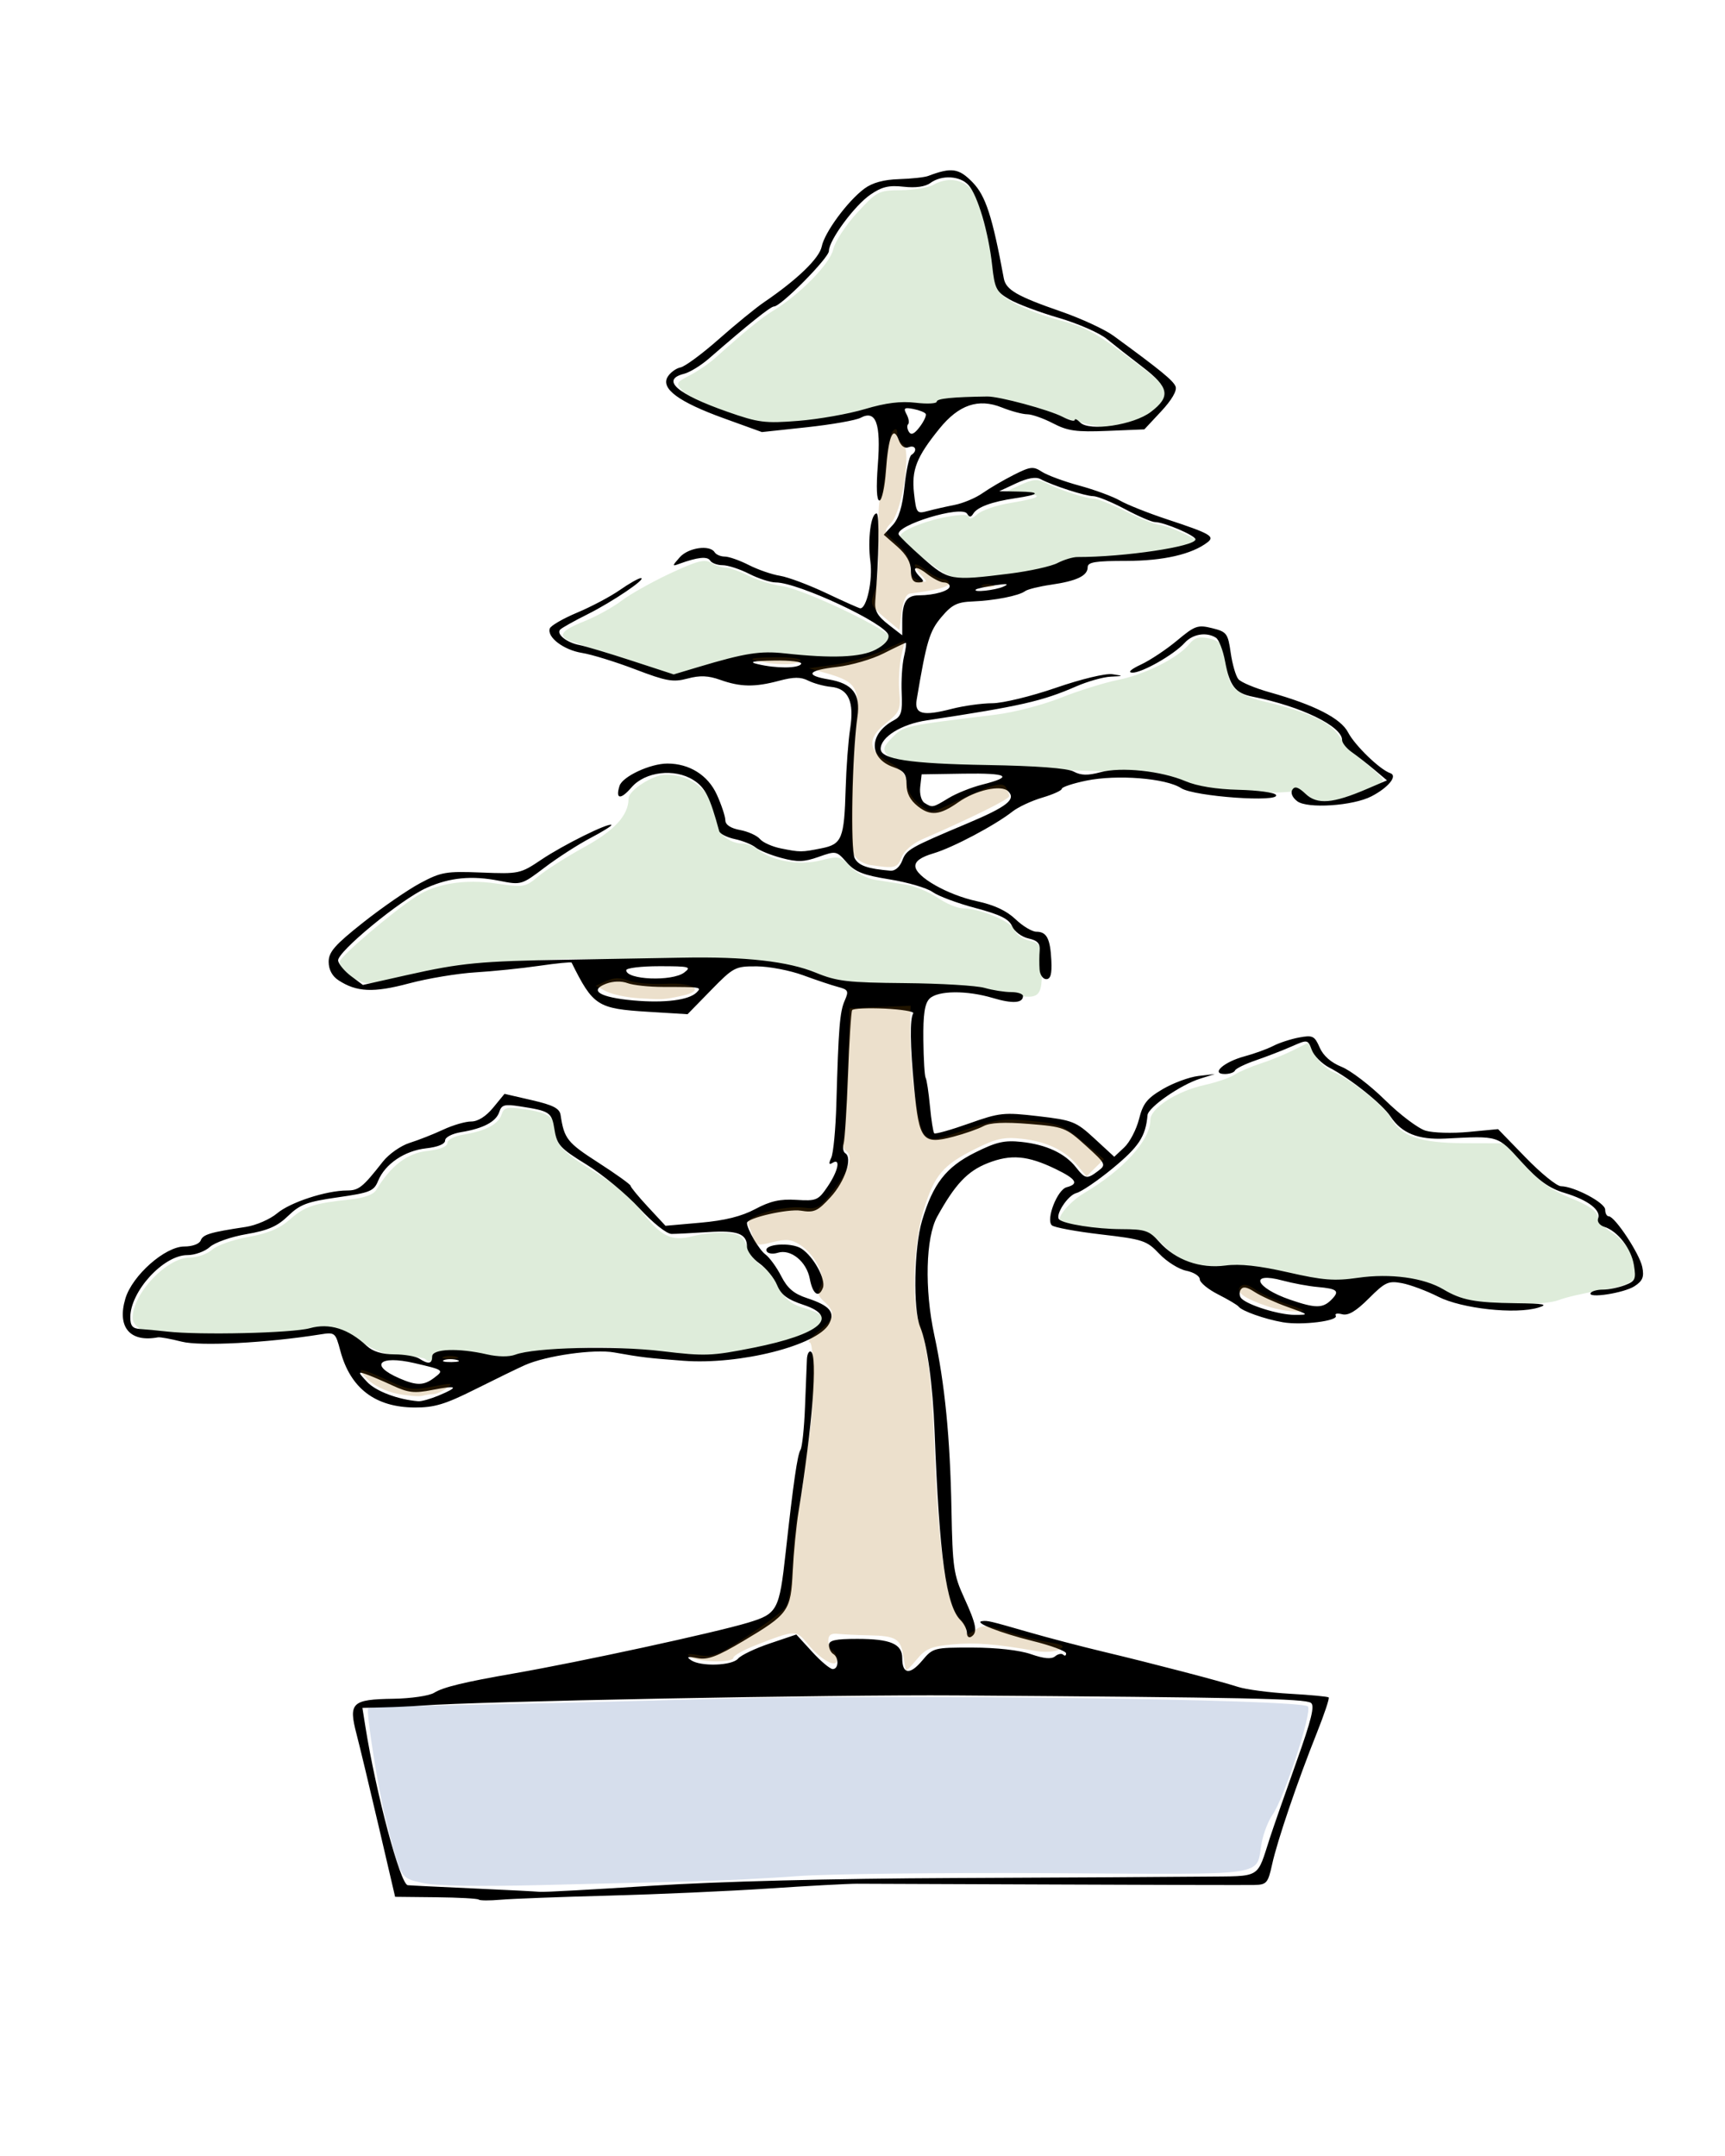 <?xml version="1.0" encoding="UTF-8" standalone="no"?>
<!-- Created with Inkscape (http://www.inkscape.org/) -->
<svg
   xmlns:dc="http://purl.org/dc/elements/1.1/"
   xmlns:cc="http://web.resource.org/cc/"
   xmlns:rdf="http://www.w3.org/1999/02/22-rdf-syntax-ns#"
   xmlns:svg="http://www.w3.org/2000/svg"
   xmlns="http://www.w3.org/2000/svg"
   xmlns:sodipodi="http://sodipodi.sourceforge.net/DTD/sodipodi-0.dtd"
   xmlns:inkscape="http://www.inkscape.org/namespaces/inkscape"
   width="400"
   height="500"
   id="svg8414"
   sodipodi:version="0.32"
   inkscape:version="0.44"
   sodipodi:docbase="/home/simon/svg"
   sodipodi:docname="Bonsai streng aufrechte Form.svg"
   version="1.0">
  <defs
     id="defs8416" />
  <sodipodi:namedview
     id="base"
     pagecolor="#ffffff"
     bordercolor="#666666"
     borderopacity="1.0"
     inkscape:pageopacity="0.0"
     inkscape:pageshadow="2"
     inkscape:zoom="1"
     inkscape:cx="207.81484"
     inkscape:cy="75.352884"
     inkscape:document-units="px"
     inkscape:current-layer="layer1"
     inkscape:window-width="1016"
     inkscape:window-height="709"
     inkscape:window-x="0"
     inkscape:window-y="0"
     height="500px"
     width="400px" />
  <g
     inkscape:label="Ebene 1"
     inkscape:groupmode="layer"
     id="layer1">
    <path
       style="opacity:0.2;fill:#5aa046;fill-opacity:1"
       d="M 98.583,315.148 C 98.308,314.872 95.87,314.549 93.166,314.43 C 89.469,314.267 87.015,313.379 83.272,310.851 C 79.336,308.193 77.66,307.616 75.272,308.099 C 73.61,308.435 66.422,309.188 59.298,309.772 C 49.347,310.589 45.484,310.55 42.623,309.606 C 40.574,308.93 38.186,308.65 37.316,308.984 C 34.732,309.976 30.75,307.937 30.75,305.623 C 30.75,300.025 38.675,291.648 43.97,291.648 C 45.703,291.648 48.05,290.822 49.186,289.813 C 50.321,288.804 54.09,287.476 57.562,286.862 C 62.093,286.061 64.823,284.913 67.238,282.793 C 70.718,279.737 72.761,279.062 81.25,278.161 C 84.424,277.825 86.615,277.021 87.25,275.959 C 90.594,270.368 94.411,267.44 99.034,266.919 C 102.014,266.583 103.75,265.9 103.75,265.063 C 103.75,264.309 105.365,263.473 107.5,263.121 C 112.613,262.28 115.601,260.693 116.316,258.439 C 116.835,256.806 117.547,256.642 121.583,257.225 C 127.12,258.026 128.75,259.13 128.75,262.079 C 128.75,265.399 130.704,267.435 138.257,271.987 C 142.294,274.42 146.575,278.017 148.567,280.648 C 153.173,286.734 155.717,288.003 160.646,286.676 C 162.779,286.101 166.219,285.748 168.29,285.89 C 171.476,286.108 172.261,286.642 173.4,289.362 C 174.141,291.13 175.598,293.031 176.638,293.588 C 177.678,294.145 179.409,296.296 180.485,298.369 C 181.876,301.05 183.423,302.427 185.845,303.143 C 193.231,305.323 193.026,307.022 184.969,310.416 C 176.352,314.044 165.286,315.168 153.053,313.655 C 139.853,312.024 137.511,312.016 126.75,313.572 C 116.615,315.037 118.067,314.996 108.5,314.089 C 102.912,313.559 100.75,313.674 100.75,314.501 C 100.75,315.672 99.485,316.049 98.583,315.148 z M 340.75,301.779 C 339.375,301.432 336.781,300.345 334.986,299.365 C 329.918,296.597 323.338,295.756 315.224,296.84 C 308.94,297.68 306.869,297.527 300.378,295.747 C 295.352,294.368 290.23,293.726 285.029,293.824 C 276.542,293.984 273.929,293.088 269.491,288.5 C 267.118,286.047 265.967,285.648 261.256,285.648 C 256.874,285.648 247.571,284.057 245.919,283.026 C 244.919,282.402 248.187,278.588 251.289,276.757 C 260.468,271.341 266.75,264.416 266.75,259.712 C 266.75,257.006 272.882,253.047 279.25,251.641 C 282,251.034 285.15,249.955 286.25,249.244 C 287.35,248.533 290.05,247.372 292.25,246.664 C 294.45,245.956 297.84,244.579 299.783,243.603 L 303.317,241.828 L 304.992,244.747 C 305.914,246.352 307.774,248.087 309.127,248.601 C 312.844,250.014 321.083,256.561 322.525,259.248 C 324.833,263.546 329.329,265.09 339.627,265.12 L 349.003,265.148 L 353.627,270.302 C 356.962,274.02 359.921,276.124 364.25,277.858 C 368.378,279.512 370.34,280.869 370.537,282.208 C 370.695,283.278 372.154,284.917 373.779,285.85 C 375.404,286.782 377.507,289.168 378.453,291.151 C 380.943,296.374 379.566,297.902 371.145,299.258 C 367.353,299.869 362.983,300.882 361.435,301.508 C 358.498,302.697 345.077,302.873 340.75,301.779 z M 236.25,230.938 C 235.15,230.765 232,230.185 229.25,229.649 C 226.5,229.112 217.5,228.482 209.25,228.248 C 198.084,227.93 193.228,227.385 190.25,226.113 C 186.07,224.327 175.098,222.515 168.25,222.479 C 166.05,222.467 158.625,222.457 151.75,222.455 C 144.875,222.454 136.775,222.423 133.75,222.387 C 124.069,222.271 103.51,224.455 95.039,226.5 C 90.523,227.589 85.798,228.23 84.539,227.923 C 81.703,227.233 78.75,224.759 78.75,223.074 C 78.75,221.919 90.726,211.675 96.495,207.896 C 101.033,204.922 107.722,203.833 114.978,204.886 C 121.473,205.828 121.816,205.77 124.861,203.208 C 126.595,201.749 131.343,198.727 135.412,196.495 C 142.54,192.583 145.75,189.07 145.75,185.183 C 145.75,183.3 151.414,179.657 154.351,179.652 C 158.998,179.643 162.82,181.865 164.786,185.718 C 165.866,187.836 166.75,190.47 166.75,191.573 C 166.75,193.689 169.444,195.648 172.356,195.648 C 173.311,195.648 174.803,196.245 175.671,196.975 C 178.836,199.637 185.322,200.784 190.224,199.55 C 194.55,198.461 194.916,198.535 197.162,200.958 C 198.466,202.365 201.044,203.75 202.891,204.035 C 204.739,204.321 207.951,204.823 210.031,205.152 C 212.11,205.481 215.436,206.852 217.42,208.199 C 219.405,209.546 222.011,210.648 223.211,210.648 C 227.192,210.648 234.648,213.75 235.253,215.658 C 235.576,216.676 237.09,217.783 238.617,218.119 C 241.242,218.695 241.403,219.049 241.555,224.576 C 241.726,230.766 240.966,231.677 236.25,230.938 z M 303.36,184.556 C 302.072,183.543 300.727,183.004 300.371,183.36 C 300.016,183.716 295.435,183.911 290.192,183.795 C 283.189,183.639 279.279,183.024 275.455,181.475 C 269.983,179.258 268.914,179.178 231.25,178.177 C 210.852,177.634 207.472,177.223 205.68,175.064 C 204.622,173.789 204.837,173.106 206.971,170.973 C 209.613,168.331 209.595,168.334 230.885,165.738 C 235.085,165.226 241.852,163.472 245.924,161.842 C 249.997,160.211 256.011,158.334 259.289,157.671 C 265.606,156.393 273.182,152.572 275.793,149.346 C 277.011,147.843 278.063,147.558 280.456,148.083 C 283.647,148.784 284.71,150.685 284.736,155.743 C 284.754,159.153 287.264,161.294 292.766,162.594 C 303.249,165.069 308.232,167.303 310.411,170.505 C 311.6,172.251 314.389,175.135 316.609,176.914 C 318.83,178.693 320.67,180.474 320.698,180.872 C 320.784,182.079 315.003,184.661 310.213,185.556 C 306.495,186.25 305.291,186.075 303.36,184.556 z M 145.25,153.202 C 140.3,151.428 134.931,149.565 133.318,149.062 C 129.068,147.737 129.622,146.416 135.392,144.116 C 138.196,142.998 142.11,140.848 144.089,139.338 C 146.068,137.829 151.154,134.97 155.39,132.987 C 161.63,130.064 163.436,129.595 164.907,130.514 C 165.906,131.138 167.422,131.648 168.276,131.648 C 169.131,131.648 171.499,132.485 173.54,133.509 C 175.58,134.532 179.05,135.608 181.25,135.899 C 186.341,136.573 206.75,146.333 206.75,148.094 C 206.75,150.589 199.67,153.032 193.25,152.751 C 176.097,152.002 171.208,152.299 165.032,154.466 C 157.229,157.204 156.237,157.14 145.25,153.202 z M 219.681,133.317 C 216.896,132.05 208.75,125.351 208.75,124.328 C 208.75,123.127 214.356,120.81 219.538,119.868 C 223.029,119.234 224.75,119.257 224.75,119.939 C 224.75,120.5 225.588,120.2 226.612,119.273 C 227.636,118.346 231.072,117.165 234.248,116.648 C 241.476,115.472 242.405,114.672 236.667,114.567 L 232.25,114.486 L 236.217,112.639 C 239.613,111.058 240.55,110.979 242.717,112.092 C 245.801,113.676 251.87,115.636 253.821,115.679 C 254.607,115.697 257.939,117.047 261.225,118.679 C 264.511,120.312 267.886,121.663 268.725,121.682 C 269.564,121.7 272.05,122.568 274.25,123.609 L 278.25,125.503 L 275.456,126.567 C 271.116,128.221 268.966,128.542 258.474,129.102 C 252.754,129.407 247.501,130.243 245.814,131.115 C 244.228,131.935 238.952,133.062 234.09,133.619 C 223.537,134.828 222.976,134.816 219.681,133.317 z M 255.25,98.939 C 252.5,98.612 249.096,97.688 233.959,93.162 C 231.049,92.292 228.219,91.858 227.67,92.198 C 227.121,92.537 224.667,92.815 222.218,92.815 C 219.769,92.815 217.499,93.245 217.173,93.772 C 216.848,94.298 215.607,94.419 214.416,94.039 C 211.188,93.01 206.514,93.393 201.615,95.09 C 199.214,95.921 192.694,97.117 187.126,97.748 L 177.002,98.894 L 168.429,95.658 C 163.714,93.878 159.117,91.606 158.213,90.607 C 156.668,88.899 156.768,88.69 159.91,87.067 C 161.747,86.117 164.375,84.334 165.75,83.103 C 173.023,76.592 176.548,73.717 179.336,72.023 C 185.506,68.273 192.484,61.138 193.209,57.836 C 193.599,56.059 196.082,52.251 198.726,49.376 C 203.357,44.34 203.73,44.146 208.892,44.106 C 211.839,44.083 215.233,43.52 216.434,42.856 C 221.382,40.119 226.295,42.629 227.342,48.427 C 227.711,50.473 228.506,53.048 229.107,54.148 C 229.709,55.248 230.437,58.836 230.726,62.121 C 231.228,67.848 231.414,68.187 235.232,70.323 C 237.422,71.549 242.147,73.327 245.732,74.275 C 252.197,75.984 254.253,77.167 265.119,85.429 C 271.012,89.91 271.921,91.994 269,94.322 C 263.641,98.591 260.68,99.586 255.25,98.939 z "
       id="path8641" />
    <path
       style="fill:black"
       d="M 111.007,440.536 C 110.763,440.292 106.302,440.048 101.092,439.993 L 91.621,439.894 L 87.854,423.735 C 85.782,414.848 83.446,405.113 82.661,402.101 C 80.78,394.876 81.584,394.11 91.208,393.963 C 95.294,393.901 99.548,393.277 100.672,392.574 C 102.754,391.273 107.627,390.091 119.214,388.078 C 134.366,385.446 165.764,378.638 173.444,376.32 C 180.285,374.254 180.703,373.477 182.181,360.076 C 183.974,343.816 184.902,337.391 185.628,336.216 C 186.013,335.593 186.48,331.144 186.666,326.33 C 186.852,321.515 187.052,316.537 187.109,315.267 C 187.167,313.998 187.591,313.191 188.051,313.476 C 189.638,314.457 188.383,330.643 185.174,350.576 C 184.643,353.876 184.036,360.084 183.826,364.371 C 183.371,373.631 182.906,374.286 172.311,380.596 C 166.273,384.192 164.099,385.001 161.714,384.538 C 159.45,384.098 159.082,384.211 160.214,385 C 162.438,386.55 169.773,386.313 171.156,384.647 C 171.809,383.86 175.113,382.281 178.499,381.138 L 184.655,379.059 L 188.319,383.068 C 190.334,385.273 192.485,387.076 193.099,387.076 C 194.485,387.076 194.573,384.416 193.214,383.576 C 192.664,383.237 192.214,382.31 192.214,381.517 C 192.214,380.409 193.73,380.076 198.78,380.076 C 206.506,380.076 209.214,381.238 209.214,384.553 C 209.214,388.279 210.982,388.506 213.813,385.142 C 216.347,382.13 216.551,382.077 225.553,382.091 C 231.127,382.1 236.421,382.7 239.073,383.623 C 242.092,384.675 243.81,384.827 244.665,384.118 C 245.343,383.555 246.194,383.39 246.556,383.752 C 246.918,384.114 247.214,383.975 247.214,383.443 C 247.214,382.912 243.727,381.617 239.464,380.566 C 232.023,378.73 225.624,376.225 227.714,375.964 C 229.035,375.8 229.395,375.885 238.714,378.568 C 243.114,379.835 250.764,381.838 255.714,383.019 C 267.299,385.782 282.767,389.823 287.118,391.222 C 288.99,391.824 294.39,392.535 299.118,392.801 C 303.846,393.067 307.889,393.45 308.102,393.652 C 308.316,393.854 307.083,397.546 305.363,401.857 C 300.866,413.125 296.205,426.823 294.994,432.326 C 294.026,436.729 293.721,437.082 290.832,437.149 C 289.117,437.189 268.589,437.138 245.214,437.037 C 221.839,436.936 200.914,436.855 198.714,436.858 C 196.514,436.861 187.289,437.36 178.214,437.967 C 169.139,438.574 152.489,439.316 141.214,439.615 C 129.939,439.914 118.63,440.344 116.082,440.569 C 113.535,440.794 111.251,440.78 111.007,440.536 z M 151.214,437.322 C 166.498,436.332 192.83,435.662 221.214,435.54 C 246.239,435.433 272.236,435.285 278.986,435.211 C 292.759,435.06 291.307,435.914 294.519,426.076 C 295.327,423.601 298.066,415.754 300.605,408.638 C 304.115,398.8 304.921,395.508 303.968,394.903 C 302.445,393.936 288.9,393.653 221.714,393.184 C 192.889,392.983 110.588,394.553 97.714,395.549 C 95.514,395.719 91.537,395.907 88.876,395.967 L 84.038,396.076 L 84.712,400.326 C 87.177,415.867 92.824,437.016 94.557,437.198 C 95.194,437.266 102.014,437.603 109.714,437.948 C 117.414,438.294 124.389,438.651 125.214,438.743 C 126.039,438.834 137.739,438.195 151.214,437.322 z M 224.214,378.707 C 224.214,377.889 223.542,376.547 222.721,375.726 C 219.39,372.395 217.834,361.075 216.72,332.076 C 216.297,321.039 215.019,311.759 213.373,307.761 C 211.696,303.688 211.944,289.35 213.799,283.105 C 216.341,274.544 219.362,270.659 226.09,267.296 C 231.046,264.82 232.902,264.396 236.894,264.825 C 242.614,265.441 246.944,267.464 249.5,270.712 C 251.658,273.456 252.046,273.518 254.665,271.538 C 256.541,270.119 256.43,269.895 251.792,265.697 C 247.127,261.474 246.697,261.31 238.619,260.654 C 232.866,260.187 229.576,260.348 228.038,261.171 C 226.811,261.828 223.671,262.929 221.06,263.617 C 213.948,265.493 213.145,264.508 212,252.491 C 211.028,242.294 210.948,236.316 211.765,234.995 C 212.021,234.58 209.033,234.092 205.124,233.909 C 201.215,233.726 197.827,233.887 197.594,234.266 C 197.361,234.646 196.934,241.396 196.644,249.266 C 196.354,257.137 195.895,264.326 195.625,265.242 C 195.354,266.159 195.526,267.151 196.007,267.448 C 197.756,268.529 195.93,273.996 192.609,277.622 C 189.598,280.909 188.803,281.271 185.706,280.769 C 182.728,280.286 173.214,282.46 173.214,283.623 C 173.214,285.038 176.006,289.815 177.462,290.893 C 178.441,291.616 180.102,293.896 181.154,295.958 C 182.594,298.781 184.077,300.041 187.155,301.057 C 192.403,302.789 193.7,304.301 192.255,307.001 C 189.576,312.006 171.55,316.576 158.436,315.575 C 150.042,314.934 148.849,314.791 142.408,313.647 C 137.722,312.814 126.657,314.387 121.714,316.588 C 120.064,317.322 114.889,319.84 110.214,322.182 C 103.257,325.668 100.716,326.436 96.214,326.417 C 87.041,326.379 81.251,321.981 78.924,313.282 C 77.779,308.998 77.685,308.922 74.235,309.472 C 61.828,311.446 46.443,312.248 42.121,311.144 C 39.595,310.5 37.12,310.049 36.621,310.143 C 30.111,311.368 27.091,307.768 29.075,301.147 C 30.684,295.776 38.273,289.076 42.748,289.076 C 44.619,289.076 46.229,288.48 46.54,287.671 C 47.074,286.278 48.706,285.789 56.999,284.536 C 59.356,284.18 62.619,282.765 64.252,281.391 C 67.305,278.822 75.599,276.109 80.464,276.088 C 83.214,276.076 84.105,275.359 88.784,269.393 C 90.156,267.642 92.953,265.685 94.997,265.044 C 97.042,264.402 100.544,263.022 102.78,261.977 C 105.016,260.932 107.941,260.081 109.28,260.085 C 110.812,260.091 112.691,258.906 114.352,256.886 L 116.989,253.677 L 123.341,255.144 C 128.291,256.288 129.76,257.049 129.993,258.594 C 130.823,264.091 131.528,264.984 138.693,269.596 C 142.83,272.258 146.22,274.693 146.227,275.007 C 146.234,275.32 148.057,277.534 150.279,279.926 L 154.318,284.275 L 162.437,283.557 C 168.076,283.058 171.956,282.091 175.136,280.395 C 178.608,278.541 180.909,278.027 184.659,278.264 C 189.308,278.558 189.742,278.373 191.909,275.179 C 194.37,271.551 195.006,268.469 193.044,269.682 C 192.205,270.2 192.123,269.864 192.756,268.491 C 193.242,267.438 193.772,261.851 193.935,256.076 C 194.437,238.325 194.731,234.668 195.865,232.076 C 196.853,229.819 196.705,229.509 194.337,228.885 C 192.894,228.504 189.239,227.282 186.214,226.167 C 183.189,225.053 178.371,224.127 175.507,224.109 C 170.489,224.078 170.101,224.279 164.865,229.642 L 159.431,235.207 L 150.294,234.646 C 138.53,233.924 137.542,233.289 132.55,223.245 C 132.459,223.063 129.084,223.394 125.05,223.982 C 121.015,224.57 114.339,225.255 110.214,225.505 C 106.089,225.755 99.165,226.908 94.828,228.068 C 86.6,230.267 82.691,230.09 78.479,227.33 C 77.022,226.376 76.214,224.852 76.214,223.057 C 76.214,220.764 77.641,219.138 84.229,213.922 C 88.638,210.432 94.6,206.321 97.479,204.787 C 102.295,202.22 103.429,202.025 111.637,202.353 C 120.368,202.701 120.667,202.637 125.565,199.341 C 130.58,195.966 141.183,190.712 141.779,191.308 C 141.953,191.482 139.76,192.851 136.905,194.351 C 134.05,195.85 129.282,198.923 126.309,201.179 C 120.962,205.237 120.85,205.27 115.809,204.272 C 109.398,203.003 104.31,203.493 98.928,205.898 C 92.985,208.554 78.028,220.878 78.407,222.806 C 78.576,223.663 79.938,225.277 81.433,226.393 L 84.153,228.421 L 94.433,226.114 C 106.939,223.309 111.235,222.899 131.714,222.56 C 140.514,222.415 152.439,222.205 158.214,222.095 C 172.832,221.816 182.77,222.938 189.214,225.596 C 194.031,227.583 196.59,227.881 209.819,227.998 C 218.126,228.072 226.448,228.57 228.312,229.105 C 230.176,229.639 232.942,230.076 234.458,230.076 C 235.974,230.076 237.214,230.489 237.214,230.993 C 237.214,232.652 234.783,232.808 230.214,231.443 C 224.157,229.633 217.444,229.704 215.549,231.599 C 214.421,232.727 214.049,235.209 214.113,241.182 C 214.16,245.616 214.399,249.566 214.643,249.961 C 214.887,250.356 215.337,253.315 215.642,256.536 C 215.948,259.758 216.393,262.588 216.631,262.826 C 216.869,263.064 220.482,262.046 224.661,260.563 C 231.827,258.021 232.74,257.924 240.75,258.857 C 248.763,259.791 249.499,260.085 253.811,264.059 L 258.379,268.27 L 260.699,266.091 C 261.975,264.893 263.514,261.942 264.121,259.534 C 265.034,255.906 265.981,254.711 269.643,252.565 C 272.074,251.141 275.784,249.775 277.888,249.53 L 281.714,249.085 L 278.286,250.155 C 273.768,251.566 266.247,256.789 266.089,258.625 C 265.664,263.567 264.101,265.939 257.923,271.024 C 254.508,273.834 250.758,276.38 249.59,276.681 C 247.595,277.197 244.595,281.79 245.598,282.793 C 246.656,283.851 254.15,285.03 259.957,285.053 C 265.586,285.074 266.456,285.365 268.813,288.011 C 272.564,292.221 278.298,294.267 284.164,293.489 C 287.489,293.048 291.925,293.53 298.661,295.064 C 306.798,296.918 309.423,297.123 314.91,296.334 C 322.402,295.257 330.154,296.313 334.714,299.031 C 338.885,301.517 342.011,302.113 351.493,302.23 C 358.1,302.311 359.125,302.511 356.714,303.249 C 351.457,304.859 338.994,303.505 333.517,300.73 C 330.815,299.361 327.028,297.945 325.102,297.583 C 321.936,296.989 321.197,297.329 317.408,301.118 C 314.422,304.104 312.64,305.16 311.214,304.787 C 310.113,304.499 309.446,304.642 309.732,305.106 C 310.488,306.329 301.871,307.413 297.471,306.648 C 293.273,305.919 287.977,304.044 287.214,303.018 C 286.939,302.648 284.802,301.376 282.464,300.19 C 280.127,299.005 278.214,297.426 278.214,296.681 C 278.214,295.936 276.804,295.044 275.081,294.7 C 273.357,294.355 270.545,292.592 268.831,290.782 C 265.903,287.689 265.082,287.416 255.25,286.269 C 249.494,285.597 244.383,284.645 243.892,284.154 C 242.501,282.763 245.18,275.898 247.333,275.335 C 250.267,274.568 249.586,273.435 244.796,271.116 C 238.287,267.965 234.412,267.629 229.026,269.75 C 224.343,271.595 221.455,274.657 217.314,282.169 C 214.649,287.004 214.355,298.994 216.641,309.576 C 219.094,320.936 220.315,333.347 220.632,350.15 C 220.883,363.478 221.133,365.219 223.56,370.521 C 226.431,376.791 226.765,378.618 225.214,379.576 C 224.664,379.916 224.214,379.525 224.214,378.707 z M 101.746,323.628 C 106.561,321.616 106.079,321.193 100.278,322.34 C 96.097,323.167 94.681,323.01 91.028,321.317 C 88.655,320.217 85.825,319.013 84.738,318.641 C 82.976,318.039 83.019,318.24 85.134,320.491 C 87.159,322.646 92.266,324.574 96.996,324.969 C 97.702,325.028 99.839,324.424 101.746,323.628 z M 100.641,319.555 C 103.026,317.751 102.977,317.714 96.082,316.117 C 87.903,314.224 85.561,316.58 92.584,319.636 C 96.586,321.378 98.254,321.361 100.641,319.555 z M 100.214,314.576 C 100.214,312.799 106.299,312.568 112.915,314.095 C 115.432,314.676 118.055,314.707 119.459,314.174 C 123.923,312.476 142.459,312.028 153.484,313.351 C 163.457,314.547 165.03,314.488 174.742,312.549 C 190.115,309.479 194.844,305.443 186.367,302.627 C 182.572,301.367 181.131,300.289 180.184,298.004 C 179.506,296.365 177.66,294.106 176.082,292.982 C 174.505,291.859 173.214,290.126 173.214,289.131 C 173.214,286.114 171.023,285.286 164.214,285.732 C 160.639,285.965 156.823,286.159 155.734,286.161 C 154.593,286.164 151.415,283.633 148.234,280.187 C 145.198,276.898 139.676,272.337 135.961,270.051 C 129.894,266.316 129.146,265.5 128.588,262.013 C 127.934,257.919 127.556,257.664 120.555,256.577 C 117.013,256.027 116.305,256.215 115.788,257.844 C 115.066,260.12 112.093,261.706 106.964,262.55 C 104.829,262.901 103.214,263.737 103.214,264.492 C 103.214,265.317 101.544,266.005 98.789,266.315 C 93.797,266.878 89.276,269.947 87.677,273.86 C 86.702,276.244 85.818,276.604 78.317,277.676 C 71.229,278.689 69.568,279.311 66.808,281.986 C 64.311,284.406 62.131,285.36 57.149,286.213 C 53.58,286.824 49.795,288.152 48.65,289.195 C 47.514,290.23 45.168,291.076 43.435,291.076 C 37.902,291.076 30.214,299.479 30.214,305.527 C 30.214,307.464 30.754,308.109 32.464,308.211 C 33.702,308.285 36.514,308.55 38.714,308.799 C 46.334,309.665 67.733,309.164 71.854,308.023 C 76.378,306.772 80.751,308.133 85.037,312.126 C 86.431,313.424 88.566,314.082 91.422,314.092 C 93.783,314.1 96.389,314.543 97.214,315.076 C 99.341,316.451 100.214,316.305 100.214,314.576 z M 105.945,315.383 C 104.972,315.13 103.622,315.147 102.945,315.421 C 102.268,315.694 103.064,315.902 104.714,315.882 C 106.364,315.861 106.918,315.637 105.945,315.383 z M 298.584,303.105 C 295.763,302.101 292.317,300.535 290.927,299.624 C 289.115,298.437 288.2,298.291 287.694,299.109 C 287.306,299.737 287.388,300.65 287.876,301.138 C 289.469,302.731 296.636,304.936 300.214,304.933 C 303.621,304.93 303.577,304.882 298.584,303.105 z M 308.69,301.457 C 310.743,299.405 310.183,298.881 305.493,298.465 C 303.415,298.281 299.786,297.609 297.428,296.973 C 289.53,294.839 291.049,298.637 299.214,301.438 C 305.026,303.431 306.714,303.434 308.69,301.457 z M 161.537,230.154 C 162.77,228.92 162.594,228.892 153.765,228.882 C 150.494,228.879 146.781,228.482 145.515,228.001 C 144.127,227.473 142.158,227.528 140.551,228.138 C 136.434,229.704 139.083,231.316 146.932,232.019 C 154.105,232.662 159.749,231.941 161.537,230.154 z M 158.655,225.545 C 160.416,224.213 159.883,224.076 152.905,224.076 C 148.675,224.076 145.214,224.493 145.214,225.003 C 145.214,227.237 155.852,227.665 158.655,225.545 z M 368.857,299.845 C 369.119,299.422 370.401,299.076 371.708,299.076 C 373.015,299.076 375.296,298.616 376.776,298.053 C 379.195,297.133 379.409,296.662 378.881,293.41 C 378.254,289.545 375.12,285.499 371.984,284.503 C 370.931,284.169 370.297,283.304 370.575,282.58 C 371.316,280.647 368.218,278.283 362.812,276.656 C 359.209,275.572 356.787,273.83 352.837,269.484 C 347.185,263.264 347.666,263.412 335.146,264.048 C 328.844,264.368 324.999,262.813 322.412,258.895 C 320.526,256.04 313.059,250.082 308.249,247.594 C 306.533,246.707 304.705,244.868 304.188,243.508 C 303.253,241.048 303.229,241.044 299.481,242.695 C 297.409,243.607 293.689,245.048 291.214,245.896 C 288.739,246.744 286.564,247.807 286.381,248.257 C 286.198,248.708 285.13,249.076 284.009,249.076 C 280.644,249.076 283.773,246.272 288.581,244.979 C 290.854,244.367 293.855,243.278 295.249,242.557 C 296.643,241.837 299.343,240.959 301.249,240.605 C 304.397,240.021 304.833,240.234 306.008,242.928 C 306.844,244.846 308.643,246.431 311.097,247.413 C 313.185,248.248 317.714,251.71 321.163,255.105 C 324.611,258.501 328.846,261.702 330.574,262.218 C 332.301,262.735 336.788,262.865 340.544,262.507 L 347.373,261.858 L 353.79,268.467 C 357.32,272.102 360.997,275.086 361.961,275.098 C 365.058,275.137 372.214,278.927 372.214,280.528 C 372.214,281.379 372.588,282.076 373.045,282.076 C 374.456,282.076 380.203,290.77 380.815,293.831 C 381.277,296.14 380.915,297.042 379.033,298.276 C 376.586,299.879 368.02,301.2 368.857,299.845 z M 187.779,296.569 C 187.027,292.559 183.357,289.579 180.347,290.534 C 179.267,290.877 178.127,290.744 177.815,290.239 C 176.752,288.519 183.406,287.972 185.857,289.578 C 188.665,291.418 191.563,296.726 190.818,298.667 C 189.864,301.152 188.456,300.18 187.779,296.569 z M 241.059,224.826 C 240.973,223.589 240.984,221.602 241.083,220.411 C 241.218,218.787 240.564,218.093 238.463,217.631 C 236.923,217.293 235.224,216.017 234.688,214.796 C 233.948,213.11 231.9,212.096 226.166,210.576 C 222.015,209.476 217.558,207.81 216.262,206.874 C 214.966,205.938 210.49,204.621 206.315,203.947 C 200.16,202.955 198.271,202.207 196.329,199.994 C 193.979,197.316 193.855,197.292 189.824,198.722 C 186.454,199.918 184.904,199.964 181.214,198.976 C 178.739,198.314 176.039,197.216 175.214,196.536 C 174.389,195.856 172.221,194.982 170.397,194.593 C 168.572,194.205 166.938,193.368 166.765,192.732 C 164.58,184.703 163.525,182.622 160.758,180.881 C 156.39,178.134 149.581,178.949 146.446,182.593 C 143.909,185.543 142.663,185.387 143.661,182.245 C 144.35,180.074 150.791,177.076 154.767,177.076 C 159.874,177.076 164.182,179.788 166.224,184.289 C 167.295,186.647 168.18,189.314 168.192,190.215 C 168.207,191.28 169.405,192.077 171.614,192.492 C 173.484,192.842 175.554,193.781 176.214,194.576 C 176.875,195.372 179.058,196.353 181.065,196.755 C 185.586,197.661 185.845,197.66 190.517,196.726 C 195.236,195.783 195.762,194.482 196.095,182.91 C 196.238,177.986 196.704,171.739 197.133,169.029 C 198.129,162.724 196.741,159.679 192.691,159.291 C 191.054,159.134 188.68,158.484 187.416,157.847 C 185.667,156.964 184.052,156.973 180.652,157.882 C 175.015,159.39 171.688,159.336 166.999,157.662 C 164.227,156.673 162.305,156.597 159.432,157.364 C 156.068,158.262 154.535,157.992 147.304,155.231 C 142.752,153.492 137.201,151.778 134.968,151.421 C 130.719,150.742 126.814,147.792 127.478,145.764 C 127.692,145.111 130.551,143.451 133.832,142.076 C 137.113,140.701 141.571,138.339 143.738,136.826 C 145.905,135.314 148.092,134.076 148.596,134.076 C 150.134,134.076 142.058,139.551 136.214,142.471 C 133.189,143.982 130.358,145.566 129.922,145.99 C 128.883,147.001 131.388,149.035 134.362,149.594 C 135.656,149.838 141.104,151.469 146.468,153.22 L 156.222,156.403 L 161.968,154.683 C 172.745,151.456 176.299,150.896 182.007,151.526 C 192.921,152.729 199.578,152.46 203.026,150.675 C 205.098,149.603 206.22,148.346 206.022,147.318 C 205.507,144.64 185.089,135.076 179.888,135.076 C 178.65,135.076 175.872,134.176 173.714,133.076 C 171.557,131.976 168.788,131.076 167.562,131.076 C 166.336,131.076 165.032,130.59 164.664,129.995 C 164.033,128.974 161.73,129.216 157.557,130.742 C 155.805,131.382 155.808,131.309 157.619,129.246 C 159.592,126.999 164.601,126.275 165.714,128.076 C 166.054,128.626 167.111,129.076 168.062,129.076 C 169.013,129.076 171.521,129.958 173.634,131.036 C 175.748,132.113 179.004,133.238 180.871,133.534 C 182.738,133.831 187.586,135.649 191.644,137.575 C 195.702,139.501 199.236,141.076 199.497,141.076 C 200.987,141.076 202.398,134.522 201.831,130.241 C 201.152,125.124 201.933,119.076 203.272,119.076 C 203.96,119.076 203.798,129.493 202.956,139.428 C 202.77,141.617 203.47,142.868 205.964,144.806 L 209.214,147.333 L 209.214,144.286 C 209.214,139.621 210.171,138.078 213.071,138.063 C 216.728,138.044 220.214,137.018 220.214,135.96 C 220.214,135.474 219.6,135.076 218.849,135.076 C 218.098,135.076 216.298,134.144 214.849,133.004 C 212.222,130.937 211.136,131.598 213.414,133.876 C 214.348,134.81 214.237,135.076 212.914,135.076 C 211.722,135.076 211.214,134.246 211.214,132.299 C 211.214,130.437 210.179,128.613 208.072,126.765 L 204.93,124.008 L 206.982,121.792 C 208.413,120.247 209.248,117.53 209.742,112.813 C 210.132,109.092 210.847,105.803 211.332,105.504 C 212.817,104.586 212.311,103.102 210.721,103.712 C 209.765,104.079 208.924,103.466 208.385,102.01 C 207.105,98.549 206.008,101.229 205.437,109.213 C 205.167,112.988 204.49,116.076 203.932,116.076 C 203.278,116.076 203.146,113.129 203.559,107.757 C 204.294,98.195 203.116,94.988 199.566,96.888 C 198.472,97.474 192.873,98.46 187.124,99.079 L 176.671,100.204 L 167.849,97.012 C 157.365,93.218 153.157,90.109 154.821,87.387 C 155.43,86.391 156.772,85.411 157.804,85.208 C 158.835,85.006 162.837,82.049 166.697,78.638 C 170.556,75.227 175.289,71.365 177.214,70.055 C 184.872,64.844 190.003,59.883 190.547,57.165 C 191.203,53.882 196.56,46.618 200.451,43.734 C 202.283,42.377 204.928,41.652 208.451,41.544 C 211.346,41.454 214.389,41.125 215.214,40.812 C 220.642,38.754 222.334,38.996 225.535,42.291 C 228.564,45.409 230.108,50.165 232.771,64.576 C 233.259,67.218 235.846,68.713 246.043,72.247 C 250.714,73.865 256.192,76.401 258.219,77.883 C 269.162,85.884 272.073,88.265 272.605,89.651 C 272.967,90.596 271.696,92.781 269.274,95.378 L 265.358,99.576 L 256.789,99.929 C 249.582,100.225 247.579,99.947 244.186,98.179 C 241.968,97.023 239.276,96.076 238.204,96.076 C 237.132,96.076 234.465,95.36 232.277,94.485 C 226.867,92.32 222.326,93.867 217.843,99.402 C 212.513,105.984 211.337,108.982 211.949,114.414 C 212.469,119.029 212.597,119.195 215.103,118.519 C 216.539,118.131 219.346,117.493 221.339,117.102 C 223.333,116.711 226.258,115.479 227.839,114.364 C 229.421,113.25 232.663,111.351 235.046,110.145 C 238.935,108.176 239.603,108.101 241.596,109.407 C 242.816,110.207 246.717,111.65 250.265,112.614 C 253.812,113.578 258.064,115.146 259.714,116.098 C 261.364,117.049 266.314,119.016 270.714,120.468 C 280.627,123.739 281.775,124.392 280.012,125.756 C 276.402,128.548 269.745,130.076 261.194,130.076 C 253.975,130.076 252.214,130.364 252.214,131.541 C 252.214,133.527 249.679,134.739 243.714,135.604 C 240.964,136.003 238.264,136.67 237.714,137.087 C 236.296,138.163 230.605,139.283 225.536,139.485 C 221.937,139.628 220.719,140.238 218.29,143.117 C 215.532,146.386 214.837,148.707 212.567,162.244 C 211.999,165.632 213.934,166.142 220.714,164.391 C 223.464,163.681 227.693,163.095 230.113,163.088 C 232.532,163.082 239.161,161.471 244.845,159.508 C 250.738,157.473 256.368,156.12 257.946,156.358 C 260.611,156.761 260.596,156.782 257.547,156.927 C 255.805,157.009 252.205,158.025 249.547,159.185 C 241.653,162.628 236.635,163.768 214.841,167.07 C 209.017,167.952 204.214,170.937 204.214,173.673 C 204.214,176.078 210.987,177.11 228.776,177.416 C 240.373,177.615 247.511,178.153 248.968,178.938 C 250.64,179.838 252.235,179.879 255.141,179.096 C 259.977,177.794 269.267,178.772 274.924,181.179 C 277.6,182.318 282.071,183.041 287.202,183.165 C 291.64,183.272 295.544,183.801 295.877,184.34 C 297.005,186.165 276.875,184.739 273.887,182.782 C 270.353,180.466 258.972,179.57 251.859,181.046 C 248.754,181.691 246.214,182.538 246.214,182.929 C 246.214,183.32 244.185,184.239 241.706,184.971 C 239.226,185.703 236.113,187.155 234.788,188.197 C 230.715,191.401 220.939,196.578 216.464,197.9 C 213.579,198.753 212.226,199.706 212.251,200.867 C 212.303,203.32 219.736,207.547 226.574,209.013 C 230.523,209.859 233.425,211.216 235.472,213.173 C 237.144,214.77 239.318,216.076 240.304,216.076 C 242.716,216.076 243.542,217.664 243.792,222.779 C 243.943,225.886 243.615,227.076 242.608,227.076 C 241.841,227.076 241.144,226.064 241.059,224.826 z M 209.216,199.571 C 210.184,197.025 210.959,196.583 224.214,191.002 C 233.502,187.091 235.673,185.392 233.79,183.509 C 232.195,181.915 226.252,183.224 222.214,186.059 C 217.938,189.061 215.751,189.287 212.871,187.021 C 211.057,185.595 210.214,183.986 210.214,181.952 C 210.214,179.536 209.643,178.773 207.193,177.919 C 201.367,175.888 201.406,170.185 207.268,167.048 C 208.99,166.126 209.284,165.11 209.085,160.762 C 208.954,157.91 209.191,154.114 209.61,152.326 C 210.03,150.539 210.225,149.078 210.044,149.081 C 209.863,149.083 207.535,150.19 204.872,151.541 C 202.209,152.893 197.372,154.299 194.122,154.666 C 187.308,155.437 186.498,156.611 192.125,157.561 C 197.723,158.507 199.605,160.959 198.825,166.287 C 197.605,174.611 197.178,197.14 198.204,199.056 C 199.114,200.757 201.202,201.48 206.489,201.927 C 207.545,202.016 208.65,201.062 209.216,199.571 z M 219.965,185.087 C 221.753,183.997 225.248,182.593 227.732,181.968 C 235.178,180.093 233.777,179.257 223.465,179.421 L 213.714,179.576 L 213.384,182.468 C 213.197,184.11 213.629,185.724 214.384,186.203 C 216.197,187.352 216.276,187.336 219.965,185.087 z M 185.776,153.976 C 186.087,153.473 183.335,153.129 179.523,153.195 C 174.489,153.282 173.496,153.499 175.714,154.026 C 180.025,155.05 185.128,155.025 185.776,153.976 z M 232.714,136.03 C 234.108,135.398 233.502,135.308 230.714,135.733 C 228.514,136.068 226.527,136.507 226.298,136.709 C 225.438,137.467 230.795,136.9 232.714,136.03 z M 234.136,133.027 C 238.739,132.45 243.723,131.348 245.211,130.578 C 246.7,129.808 248.772,129.18 249.816,129.182 C 260.698,129.204 277.214,126.734 277.214,125.085 C 277.214,124.198 269.911,121.076 267.835,121.076 C 267.098,121.076 263.966,119.726 260.874,118.076 C 257.782,116.426 254.456,115.07 253.483,115.062 C 251.623,115.047 244.045,112.591 241.264,111.103 C 240.19,110.528 238.274,110.86 235.672,112.072 L 231.714,113.915 L 236.131,113.996 C 241.495,114.094 241.204,114.685 235.362,115.555 C 229.982,116.357 226.632,117.591 225.686,119.122 C 225.139,120.007 224.791,120.009 224.247,119.129 C 222.999,117.111 207.539,121.835 208.401,123.972 C 208.573,124.4 211.092,126.849 213.998,129.413 C 219.913,134.635 220.49,134.738 234.136,133.027 z M 214.651,95.974 C 214.427,95.612 213.132,95.103 211.773,94.843 C 209.685,94.444 209.444,94.638 210.223,96.092 C 210.729,97.039 210.89,98.068 210.579,98.378 C 210.268,98.689 210.348,99.485 210.757,100.146 C 211.28,100.992 212.028,100.649 213.279,98.99 C 214.257,97.694 214.875,96.336 214.651,95.974 z M 266.871,95.525 C 271.524,91.976 271.133,89.842 264.964,85.126 C 262.077,82.918 258.318,79.972 256.611,78.579 C 254.904,77.186 249.879,74.991 245.444,73.702 C 241.009,72.413 235.881,70.484 234.047,69.417 C 231.024,67.656 230.654,66.922 230.064,61.526 C 229.222,53.829 226.696,45.266 224.576,42.924 C 222.609,40.75 218.364,40.515 215.739,42.435 C 214.549,43.305 212.323,43.618 209.549,43.305 C 206.135,42.92 204.504,43.305 201.85,45.124 C 198.146,47.662 192.214,55.708 192.214,58.195 C 192.214,59.809 181.075,71.076 179.479,71.076 C 178.68,71.076 173.626,75.12 164.36,83.175 C 162.515,84.779 159.927,86.361 158.61,86.692 C 153.158,88.06 156.952,91.383 168.659,95.492 C 175.886,98.029 177.377,98.219 185.159,97.598 C 189.864,97.223 196.796,95.995 200.564,94.869 C 205.388,93.427 208.862,92.993 212.314,93.402 C 215.009,93.721 217.214,93.605 217.214,93.145 C 217.214,92.433 220.874,92.062 228.964,91.954 C 231.703,91.918 243.227,95.032 246.374,96.659 C 247.936,97.467 249.214,97.801 249.214,97.402 C 249.214,97.003 249.777,97.259 250.464,97.971 C 252.54,100.119 262.865,98.58 266.871,95.525 z M 300.812,185.818 C 299.685,184.967 299.218,183.879 299.667,183.153 C 300.225,182.251 301.044,182.507 302.764,184.123 C 305.458,186.654 309.048,186.363 316.957,182.972 L 321.619,180.974 L 318.667,178.494 C 317.043,177.131 314.702,175.302 313.464,174.431 C 312.227,173.559 311.214,172.302 311.214,171.636 C 311.214,168.428 301.72,163.813 290.533,161.582 C 286.439,160.766 285.153,159.13 284.077,153.371 C 283.596,150.795 282.642,148.331 281.958,147.897 C 279.764,146.504 276.576,147.02 274.722,149.068 C 272.215,151.838 264.731,156.093 262.536,155.996 C 261.433,155.946 262.236,155.205 264.576,154.114 C 266.699,153.124 270.464,150.619 272.943,148.548 C 277.083,145.086 277.742,144.854 281.072,145.679 C 284.464,146.519 284.739,146.884 285.38,151.384 C 285.757,154.028 286.556,156.784 287.157,157.507 C 287.757,158.231 291.05,159.608 294.473,160.569 C 304.803,163.467 310.914,166.595 312.593,169.842 C 314.155,172.863 319.975,178.494 322.367,179.298 C 324.174,179.906 321.963,182.638 318.009,184.683 C 313.727,186.897 303.161,187.595 300.812,185.818 z "
       id="path8639" />
    <path
       style="opacity:0.2;fill:#a06400;fill-opacity:1"
       d="M 210.025,387.326 C 209.96,387.051 209.69,385.485 209.424,383.845 C 208.806,380.032 207.689,379.379 201.571,379.258 C 198.821,379.204 195.559,379.047 194.321,378.91 C 192.74,378.735 192.071,379.188 192.071,380.435 C 192.071,381.41 192.521,382.487 193.071,382.826 C 193.621,383.166 194.071,384.109 194.071,384.921 C 194.071,387.027 190.271,384.944 187.221,381.167 C 184.642,377.972 184.375,377.979 175.321,381.511 C 172.434,382.637 170.071,383.956 170.071,384.443 C 170.071,385.665 161.912,385.528 160.071,384.274 C 158.977,383.529 159.524,383.416 162.089,383.857 C 165.131,384.38 166.62,383.799 173.089,379.567 C 177.204,376.874 181.209,373.895 181.988,372.946 C 182.875,371.866 183.535,368.152 183.754,363.023 C 183.945,358.515 184.553,352.801 185.104,350.326 C 185.655,347.851 186.275,344.026 186.483,341.826 C 186.69,339.626 187.143,336.251 187.488,334.326 C 188.774,327.166 188.941,311.327 187.731,311.315 C 187.093,311.309 188.034,310.152 189.821,308.743 C 193.568,305.79 193.845,304.336 191.128,301.878 C 189.62,300.513 189.423,299.736 190.251,298.411 C 191.613,296.229 189.095,291.043 185.543,288.716 C 183.547,287.408 182.286,287.283 179.147,288.079 C 175.852,288.916 175.164,288.817 174.768,287.449 C 174.51,286.557 173.997,285.099 173.629,284.21 C 173.106,282.946 174.009,282.263 177.766,281.079 C 180.409,280.246 184.205,279.779 186.203,280.041 C 189.572,280.483 190.095,280.176 193.453,275.778 C 197.092,271.012 197.959,267.993 196.031,266.801 C 195.458,266.448 195.252,265.333 195.572,264.325 C 195.892,263.317 196.343,256.042 196.573,248.159 L 196.993,233.826 L 204.081,233.532 L 211.168,233.237 L 211.047,237.532 C 210.792,246.578 212.75,261.434 214.417,263.101 C 215.925,264.609 216.641,264.526 223.902,262.008 C 230.783,259.621 232.653,259.367 238.99,259.955 C 245.547,260.565 246.68,261.011 251.105,264.727 L 255.986,268.826 L 253.964,270.826 L 251.942,272.826 L 249.757,270.196 C 246.852,266.7 242.618,264.707 236.751,264.075 C 232.793,263.649 230.905,264.069 226.192,266.424 C 218.598,270.219 216.668,272.508 214.168,280.682 C 211.809,288.397 211.309,302.332 213.223,307.011 C 214.872,311.041 216.165,321.192 216.575,333.326 C 217.425,358.496 219.481,372.762 222.636,375.38 C 223.425,376.035 224.071,377.217 224.071,378.006 C 224.071,379.245 224.346,379.248 226.092,378.024 C 227.852,376.792 228.793,376.833 233.364,378.341 C 236.253,379.294 240.594,380.408 243.011,380.816 C 246.598,381.422 247.084,381.74 245.651,382.542 C 244.685,383.082 242.247,383.238 240.233,382.888 C 230.659,381.223 226.12,380.869 220.775,381.368 C 215.905,381.822 214.593,382.381 212.561,384.868 C 211.231,386.495 210.09,387.601 210.025,387.326 z M 92.11,323.231 C 89.525,322.725 86.582,321.28 85.11,319.793 C 82.211,316.864 83.174,316.993 90.885,320.567 C 94.594,322.286 95.921,322.423 100.359,321.546 C 104.874,320.653 105.28,320.701 103.604,321.926 C 102.551,322.696 101.137,323.326 100.462,323.326 C 99.787,323.326 98.636,323.501 97.903,323.714 C 97.171,323.928 94.564,323.71 92.11,323.231 z M 102.802,314.671 C 103.479,314.397 104.829,314.38 105.802,314.633 C 106.775,314.887 106.221,315.111 104.571,315.132 C 102.921,315.152 102.125,314.944 102.802,314.671 z M 294.064,303 C 288.579,301.165 286.408,299.617 287.612,298.398 C 288.34,297.662 289.393,297.869 291.112,299.086 C 292.465,300.043 295.821,301.568 298.571,302.474 C 302.824,303.875 303.123,304.125 300.571,304.147 C 298.921,304.161 295.993,303.645 294.064,303 z M 148.336,231.525 C 145.456,231.359 141.977,230.64 140.603,229.927 L 138.106,228.632 L 140.585,227.502 C 142.354,226.696 143.852,226.674 145.817,227.424 C 147.332,228.002 151.234,228.329 154.487,228.151 C 160.855,227.802 163.614,229.725 158.392,230.873 C 154.011,231.837 153.888,231.845 148.336,231.525 z M 201.821,200.61 C 200.308,200.381 198.634,199.378 198.101,198.382 C 197.097,196.506 197.359,180.11 198.59,167.759 C 199.41,159.526 198.586,158.125 191.776,156.175 L 187.571,154.971 L 193.434,154.171 C 196.658,153.73 201.661,152.288 204.551,150.964 L 209.807,148.558 L 208.983,152.225 C 208.53,154.242 208.325,157.933 208.529,160.428 C 208.869,164.6 208.619,165.187 205.427,167.734 C 200.977,171.285 201.242,174.115 206.275,176.81 C 209.064,178.303 210.053,179.515 210.275,181.711 C 210.454,183.475 211.625,185.412 213.235,186.608 C 215.893,188.584 215.909,188.584 220.235,186.533 C 229.839,181.982 232.377,181.205 233.233,182.554 C 233.677,183.254 234.048,184.185 234.056,184.623 C 234.07,185.321 225.524,189.56 213.799,194.671 C 211.599,195.63 209.629,197.361 209.073,198.821 C 208.125,201.315 207.498,201.47 201.821,200.61 z M 175.571,153.276 C 173.354,152.749 174.347,152.532 179.38,152.445 C 183.192,152.379 185.945,152.723 185.633,153.226 C 184.985,154.275 179.882,154.3 175.571,153.276 z M 205.118,143.236 C 201.848,140.495 201.726,140.168 202.817,137.084 C 203.451,135.292 203.858,129.86 203.722,125.011 C 203.585,120.163 203.767,116.015 204.125,115.793 C 204.483,115.572 205.047,112.157 205.378,108.204 C 205.71,104.251 206.451,100.547 207.026,99.972 C 207.753,99.245 208.071,99.429 208.071,100.577 C 208.071,101.484 208.674,102.587 209.411,103.027 C 211.368,104.195 209.243,118.382 206.69,121.199 C 204.833,123.247 204.85,123.313 207.94,126.024 C 209.975,127.81 211.071,129.703 211.071,131.433 C 211.071,133.291 211.702,134.258 213.163,134.64 C 215.103,135.147 215.139,135.059 213.663,133.428 C 211.17,130.673 211.797,129.966 214.706,132.254 C 216.155,133.394 217.955,134.326 218.706,134.326 C 219.457,134.326 220.071,134.756 220.071,135.281 C 220.071,136.1 217.131,136.875 211.071,137.652 C 210.107,137.776 209.393,139.323 209.071,141.988 L 208.571,146.132 L 205.118,143.236 z M 227.821,135.664 C 228.509,135.387 229.634,135.387 230.321,135.664 C 231.009,135.942 230.446,136.169 229.071,136.169 C 227.696,136.169 227.134,135.942 227.821,135.664 z "
       id="path8643" />
    <path
       style="opacity:0.2;fill:#325aa0;fill-opacity:1"
       d="M 97.865,436.656 C 92.786,435.466 93.047,435.914 89.531,422.362 C 87.787,415.644 84.795,396.734 85.382,396.147 C 85.591,395.938 95.378,395.603 107.131,395.401 C 118.884,395.2 145.375,394.561 166,393.981 C 206.735,392.837 301.591,394.053 303.279,395.741 C 304.375,396.837 297.782,417.032 295.078,420.862 C 294.108,422.237 292.978,425.154 292.568,427.344 C 291.071,435.339 295.495,434.698 243.767,434.414 C 218.32,434.275 191.875,434.58 185,435.092 C 178.125,435.605 167.325,436.149 161,436.302 C 154.675,436.454 138.925,436.841 126,437.16 C 110.573,437.542 100.908,437.368 97.865,436.656 z "
       id="path8645" />
  </g>
</svg>
